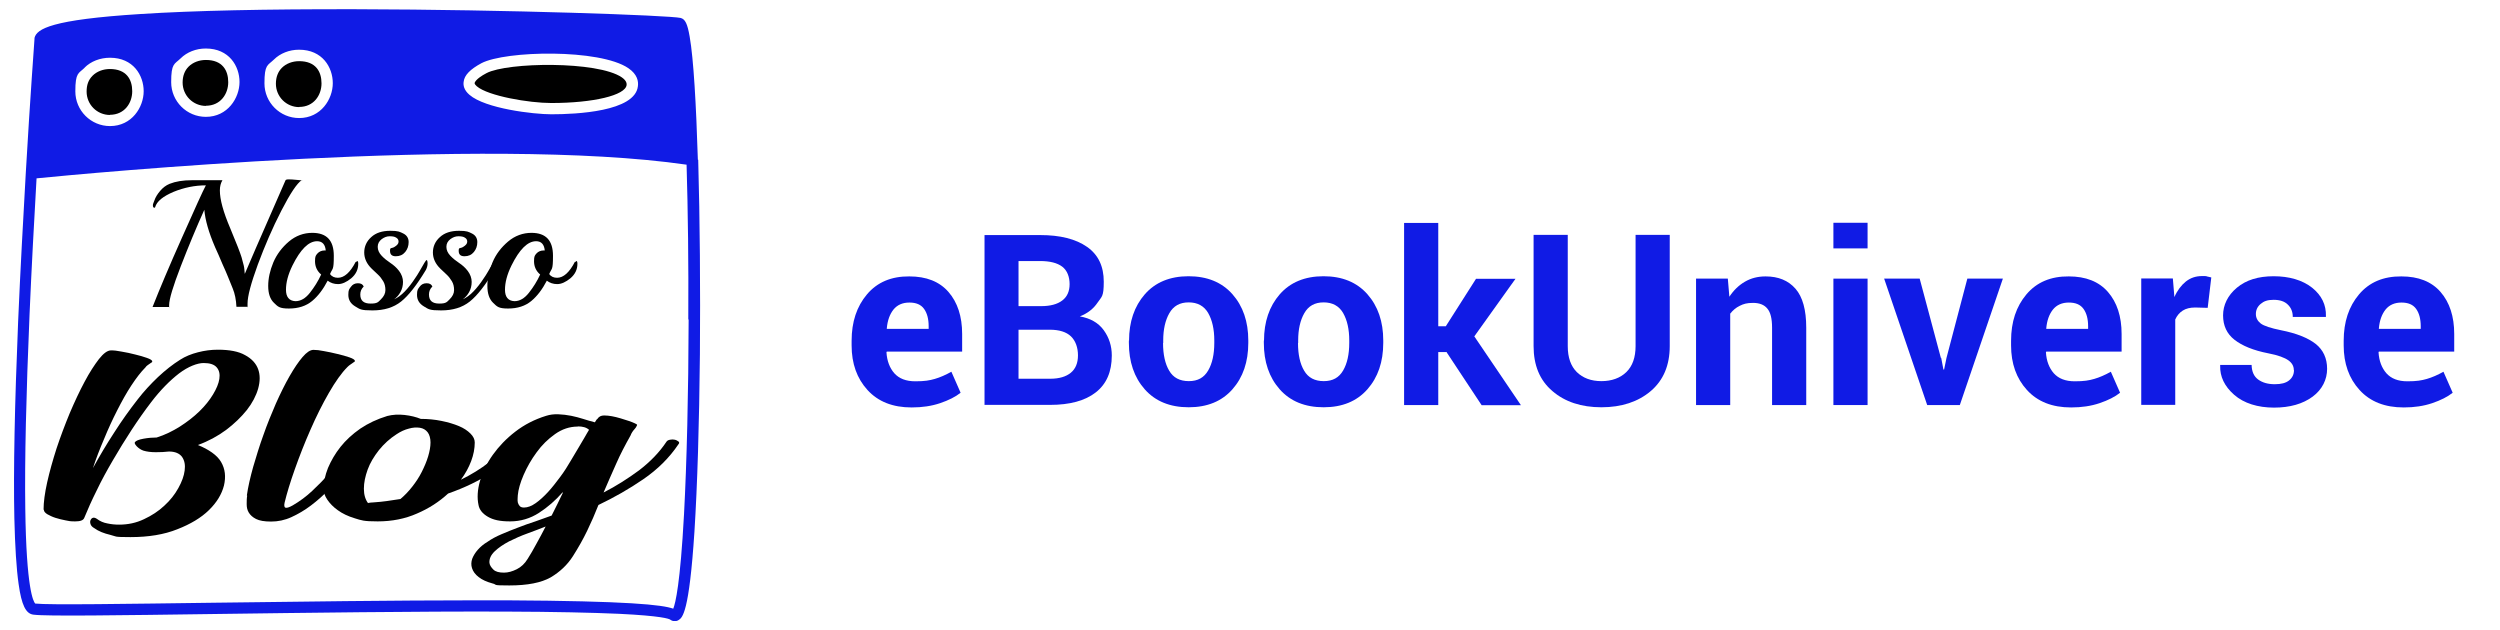 <svg xmlns="http://www.w3.org/2000/svg" xmlns:xlink="http://www.w3.org/1999/xlink" id="Camada_1" data-name="Camada 1" viewBox="0 0 1463.4 368.9"><defs><style>      .cls-1 {        fill: #000;      }      .cls-1, .cls-2, .cls-3 {        stroke-width: 0px;      }      .cls-2 {        fill: none;      }      .cls-4 {        clip-path: url(#clippath);      }      .cls-3 {        fill: #101be5;      }    </style><clipPath id="clippath"><rect class="cls-2" x="8.2" y="5.4" width="401.8" height="358.1"></rect></clipPath></defs><g><path class="cls-3" d="M533.6,238.5c-11,0-19.6-3.4-25.8-10.2-6.2-6.8-9.3-15.5-9.3-26.1v-2.7c0-11.1,3-20.1,9-27.2,6-7.1,14.3-10.6,24.8-10.5,9.9,0,17.6,3,22.9,9.1,5.3,6.1,8,14.3,8,24.6v10.3h-44.1l-.2.4c.3,5.1,1.9,9.2,4.6,12.3,2.8,3.1,6.8,4.7,12.3,4.7s8.3-.5,11.4-1.4c3.1-.9,6.3-2.3,9.7-4.2l5.4,12.3c-3,2.4-7,4.4-12,6.1s-10.6,2.5-16.5,2.5ZM532.3,177.1c-4,0-7.1,1.4-9.3,4.1-2.2,2.8-3.5,6.4-3.9,11v.3h24.5v-1.5c0-4.3-.9-7.7-2.7-10.2-1.8-2.5-4.6-3.7-8.6-3.7Z"></path><path class="cls-3" d="M576.3,237.1v-99.5h32.6c11.7,0,20.8,2.3,27.4,6.9s9.8,11.4,9.8,20.4-1.2,8.6-3.6,12.2c-2.4,3.6-5.8,6.3-10.4,8.1,6.2,1.1,10.9,3.8,14,8.1s4.7,9.2,4.7,14.8c0,9.5-3.1,16.7-9.4,21.6-6.3,4.9-15.2,7.3-26.7,7.3h-38.5ZM596.2,179.2h13.3c5.3,0,9.4-1.1,12.3-3.3s4.3-5.4,4.3-9.6-1.4-8-4.3-10.2c-2.9-2.2-7.2-3.3-13-3.3h-12.6v26.3ZM596.2,193v28.7h18.5c5.3,0,9.3-1.2,12.1-3.5,2.8-2.3,4.2-5.7,4.2-10.2s-1.4-8.5-4.1-11.1-6.9-3.9-12.4-3.9h-18.3Z"></path><path class="cls-3" d="M660.9,199.4c0-11,3.1-20.1,9.2-27.1s14.7-10.6,25.6-10.6,19.5,3.5,25.7,10.5c6.2,7,9.3,16.1,9.3,27.1v1.4c0,11.1-3.1,20.2-9.3,27.2-6.2,7-14.7,10.5-25.6,10.5s-19.5-3.5-25.7-10.5c-6.2-7-9.3-16.1-9.3-27.2v-1.4ZM680.8,200.8c0,6.7,1.2,12.2,3.6,16.2,2.4,4.1,6.2,6.1,11.5,6.1s8.9-2.1,11.3-6.2,3.6-9.5,3.6-16.2v-1.4c0-6.6-1.2-11.9-3.6-16.1-2.4-4.1-6.2-6.2-11.4-6.2s-8.9,2.1-11.3,6.3-3.6,9.5-3.6,16v1.4Z"></path><path class="cls-3" d="M739.9,199.4c0-11,3.1-20.1,9.2-27.1s14.7-10.6,25.6-10.6,19.5,3.5,25.7,10.5c6.2,7,9.3,16.1,9.3,27.1v1.4c0,11.1-3.1,20.2-9.3,27.2-6.2,7-14.7,10.5-25.6,10.5s-19.5-3.5-25.7-10.5c-6.2-7-9.3-16.1-9.3-27.2v-1.4ZM759.8,200.8c0,6.7,1.2,12.2,3.6,16.2,2.4,4.1,6.2,6.1,11.5,6.1s8.9-2.1,11.3-6.2,3.6-9.5,3.6-16.2v-1.4c0-6.6-1.2-11.9-3.6-16.1-2.4-4.1-6.2-6.2-11.4-6.2s-8.9,2.1-11.3,6.3-3.6,9.5-3.6,16v1.4Z"></path><path class="cls-3" d="M847,206.1h-5.1v31h-20v-106.6h20v60.5h4.4l17.7-27.8h23.1l-24.1,33.7,27.3,40.3h-23l-20.5-31Z"></path><path class="cls-3" d="M977.4,137.5v65.1c0,11.2-3.7,20-11.1,26.3-7.4,6.3-17.1,9.5-28.9,9.5s-21.4-3.2-28.7-9.5c-7.4-6.3-11-15.1-11-26.3v-65.1h20v65.1c0,6.7,1.8,11.7,5.3,15.2,3.6,3.5,8.4,5.3,14.4,5.3s11-1.8,14.6-5.3c3.6-3.5,5.4-8.6,5.4-15.2v-65.1h20Z"></path><path class="cls-3" d="M1011.4,163.1l.9,10.6c2.5-3.8,5.5-6.7,9.1-8.8,3.6-2.1,7.6-3.1,12.1-3.1,7.5,0,13.3,2.4,17.5,7.2,4.2,4.8,6.3,12.4,6.3,22.8v45.3h-20v-45.3c0-5.3-.9-9-2.8-11.2-1.8-2.2-4.6-3.3-8.3-3.3s-5.6.6-7.8,1.7c-2.3,1.1-4.1,2.7-5.6,4.6v53.5h-20v-74h18.6Z"></path><path class="cls-3" d="M1093.2,145.4h-20v-15h20v15ZM1093.2,237.1h-20v-74h20v74Z"></path><path class="cls-3" d="M1136.3,209.5l1.3,6.8h.4l1.4-6.8,12.2-46.4h20.8l-25.2,74h-19.1l-25.2-74h20.8l12.4,46.4Z"></path><path class="cls-3" d="M1212.3,238.5c-11,0-19.6-3.4-25.8-10.2-6.2-6.8-9.3-15.5-9.3-26.1v-2.7c0-11.1,3-20.1,9-27.2,6-7.1,14.3-10.6,24.8-10.5,9.9,0,17.6,3,22.9,9.1,5.3,6.1,8,14.3,8,24.6v10.3h-44.1l-.2.4c.3,5.1,1.9,9.2,4.6,12.3,2.8,3.1,6.8,4.7,12.3,4.7s8.3-.5,11.4-1.4c3.1-.9,6.3-2.3,9.7-4.2l5.4,12.3c-3,2.4-7,4.4-12,6.1s-10.6,2.5-16.5,2.5ZM1211,177.1c-4,0-7.1,1.4-9.3,4.1-2.2,2.8-3.5,6.4-3.9,11v.3h24.5v-1.5c0-4.3-.9-7.7-2.7-10.2-1.8-2.5-4.6-3.7-8.6-3.7Z"></path><path class="cls-3" d="M1292.3,180.2l-7.3-.2c-3,0-5.4.6-7.3,1.8s-3.4,3-4.4,5.2v50h-19.9v-74h18.5l.9,10.9c1.7-3.9,4-6.9,6.7-9.1,2.8-2.2,5.9-3.2,9.5-3.2s1.9,0,2.8.2c.8.2,1.7.4,2.6.6l-2.1,17.7Z"></path><path class="cls-3" d="M1342.7,216.5c0-2.2-1.1-4.1-3.2-5.6s-6-3-11.8-4.1c-8.7-1.7-15.2-4.4-19.7-7.9-4.5-3.5-6.7-8.3-6.7-14.3s2.7-11.7,8.1-16.2c5.4-4.5,12.5-6.7,21.5-6.7s16.8,2.2,22.5,6.7c5.6,4.5,8.3,10,8.1,16.7v.4h-19.4c0-3-1-5.4-2.9-7.2-1.9-1.9-4.7-2.8-8.3-2.8s-5.7.8-7.6,2.4c-1.9,1.6-2.8,3.6-2.8,5.9s1,4.1,2.9,5.6c1.9,1.4,5.9,2.7,11.8,3.9,9.1,1.8,15.8,4.5,20.3,8,4.4,3.5,6.7,8.4,6.7,14.6s-2.8,12.1-8.5,16.3c-5.7,4.2-13.2,6.4-22.6,6.4s-17.6-2.5-23.3-7.5c-5.7-5-8.4-10.7-8.2-17.1v-.4h18.4c.1,4,1.4,6.8,3.9,8.6s5.7,2.7,9.6,2.7,6.5-.7,8.4-2.2c1.9-1.5,2.9-3.5,2.9-6Z"></path><path class="cls-3" d="M1407,238.5c-11,0-19.6-3.4-25.8-10.2-6.2-6.8-9.3-15.5-9.3-26.1v-2.7c0-11.1,3-20.1,9-27.2,6-7.1,14.3-10.6,24.8-10.5,9.9,0,17.6,3,22.9,9.1,5.3,6.1,8,14.3,8,24.6v10.3h-44.1l-.2.4c.3,5.1,1.9,9.2,4.6,12.3,2.8,3.1,6.8,4.7,12.3,4.7s8.3-.5,11.4-1.4c3.1-.9,6.3-2.3,9.7-4.2l5.4,12.3c-3,2.4-7,4.4-12,6.1s-10.6,2.5-16.5,2.5ZM1405.7,177.1c-4,0-7.1,1.4-9.3,4.1-2.2,2.8-3.5,6.4-3.9,11v.3h24.5v-1.5c0-4.3-.9-7.7-2.7-10.2-1.8-2.5-4.6-3.7-8.6-3.7Z"></path></g><g><path class="cls-1" d="M120.5,61.9c8.6,0,13.1-6.9,13.1-13.8s-3.4-13-13.1-13h0c-3.9,0-7.6,1.4-10.1,3.9-2.3,2.3-3.5,5.5-3.5,9.3,0,7.6,6.1,13.7,13.7,13.7"></path><path class="cls-1" d="M175.1,62.6c8.6,0,13.1-6.9,13.1-13.8s-3.4-13-13.1-13h0c-3.9,0-7.6,1.4-10.1,3.9-2.3,2.3-3.5,5.5-3.5,9.3,0,7.6,6.1,13.7,13.7,13.7"></path><path class="cls-1" d="M279.1,50.5c6.6,5.7,30.6,9.8,43.6,9.8h0c24.5,0,43.5-4.5,44.1-10.6,0-.6.2-2.3-2.8-4.4-14.1-9.7-67.1-8.9-79.2-2.5-6.5,3.4-6.9,5.6-7,5.8,0,.6.7,1.4,1.2,1.8"></path><g class="cls-4"><path class="cls-3" d="M403.1,187c-.1,43.3-1.1,83.8-2.7,114-2.2,40.6-5,52.1-6.3,55.3-6.4-2.3-26.3-4.5-97.6-4.9h-16.7c-49,0-106.3.8-153.4,1.4-52.5.7-97.9,1.4-105.8.5-1.1-1.2-5.2-8.7-5.8-55.7-.4-28.2.5-66.4,2.5-113.6,1.2-27.7,2.7-55.3,4.1-79.6,28.2-2.8,262-25.1,380.5-8,.8,27,1.2,58.3,1,90.6h0ZM49.5,39.6c3.7-3.7,9.1-5.8,14.9-5.8,13.6,0,19.7,10.3,19.7,19.6s-6.9,20.4-19.7,20.4h0c-11.2,0-20.3-9.1-20.3-20.3s1.9-10.4,5.5-13.9ZM105.7,34.2c3.7-3.7,9.1-5.8,14.7-5.8h.1c13.6,0,19.7,10.3,19.7,19.6s-6.9,20.4-19.7,20.4h0c-11.2,0-20.3-9.1-20.3-20.3s1.9-10.4,5.5-13.9h0ZM160.3,34.9c3.7-3.7,9.1-5.8,14.7-5.8h.1c13.6,0,19.7,10.3,19.7,19.6s-6.9,20.4-19.7,20.4h0c-11.2,0-20.3-9.1-20.3-20.3s1.9-10.4,5.5-13.9h0ZM271.4,47.9c.4-3.9,3.9-7.4,10.4-10.9,14.1-7.4,69.3-8.5,86,2.9,5.3,3.6,6,7.7,5.6,10.6-1.7,14.8-36,16.4-50.7,16.4h0c-10.3,0-38.6-3.3-47.9-11.4-3.3-2.8-3.7-5.7-3.4-7.6h0ZM408.5,93.5h0c-1-32.3-2.5-59-4.8-72.1-1.3-7.5-2.6-10.2-5.3-10.9-6.4-1.5-100.6-4.9-190.3-5.1-52.4-.1-94.7.8-125.8,2.8-52.4,3.3-60.8,8.7-62.1,14,0,.2,0,.4,0,.5,0,.5-2.5,33.5-5.1,78.4h0c-1.5,26.5-3.2,57-4.5,87.4-2,48.3-2.8,86.9-2.2,114.8.4,16.6,1.2,29.6,2.5,38.6,1.7,12.2,4.2,17.4,8.7,17.9,7.4,1,49.2.4,107.1-.4,52.3-.7,117.4-1.6,169.5-1.4,28.5.1,50.2.6,66.2,1.3,24.7,1.2,29.2,2.9,29.9,3.4.8.6,1.7.9,2.6.9s1.7-.2,2.4-.7c2.1-1.4,6.1-3.9,9.2-51.8,1.7-26.8,2.8-62.7,3.2-103.9.3-37.3,0-78.7-1-113.7"></path></g><path class="cls-1" d="M64.3,67.2c8.6,0,13.1-6.9,13.1-13.8s-3.4-13-13.1-13h0c-3.9,0-7.6,1.4-10.1,3.9s-3.5,5.5-3.5,9.3c0,7.6,6.1,13.7,13.7,13.7"></path><g><path class="cls-1" d="M176.7,105.4c-2.8,1.8-6.8,7.8-12,17.9-5.2,10.1-9.7,20.6-13.8,31.6-4,11-6,18.5-6,22.8s0,1.5.2,1.9h-6.7c-.2-4.1-.9-7.7-2.2-10.8-1.2-3.1-2.2-5.4-2.8-6.9s-1.7-4.1-3.3-7.6c-1.5-3.6-2.9-6.8-4.2-9.6-3.7-8.6-5.8-15.9-6.3-21.9-4.7,10.4-9.3,21.5-13.8,33.1-4.5,11.7-6.8,19.2-6.8,22.8s0,.8.1,1h-9.8c4.1-10.4,9.8-24,17.4-41,7.5-16.9,12.1-27,13.8-30.2-6.4,0-12.8,1.3-18.9,3.8-6.1,2.6-9.8,5.5-10.8,9,0,.2-.2.3-.4.3-.6,0-.9-.4-.9-1.4s.3-1.1.9-2.9,1.7-3.6,3.3-5.5,3.4-3.3,5.6-4.2c3.5-1.4,7.8-2.1,12.9-2.1h18c-1,1.7-1.5,3.6-1.5,6,0,5.3,2,12.6,6.1,22.2,3.7,8.8,5.9,14.6,6.6,16.9.7,2.5,1.1,4.1,1.3,4.9.2.8.3,1.7.4,2.8s.1,1.7.2,2c.9-2.3,8.8-20.5,23.8-54.7.1-.4.8-.6,2-.6s2.7.1,4.6.3,3,.3,3.3.3h0Z"></path><path class="cls-1" d="M208.5,153.4c.2-.4.4-.6.6-.6.4,0,.6.6.6,1.6,0,3.4-1.4,6.2-4.1,8.5-2.7,2.2-5.3,3.4-7.7,3.4s-4.4-.7-6.1-2c-2.6,5-5.6,9-9.1,11.9-3.5,2.9-8,4.4-13.6,4.4s-6.4-1.1-8.7-3.3-3.4-5.5-3.4-9.9,1-9,3-13.8c2-4.7,5.1-8.8,9.1-12.2s8.7-5.1,13.7-5.1c8.5,0,12.6,4.5,12.6,13.4s-.7,7-2.2,10.7c1,1.5,2.6,2.2,4.6,2.2,3.7,0,7.2-3.1,10.4-9.3h0ZM190.7,146.8c-.3-3.7-2-5.6-5.1-5.6-4.9,0-9.7,4.7-14.4,14.2-2.6,5.3-3.8,10-3.8,14.2s1.8,6.5,5.5,6.7c3.1,0,5.9-1.6,8.5-4.9,2.6-3.3,4.8-6.8,6.6-10.7-2.4-2-3.6-4.7-3.6-7.8s.5-3.4,1.5-4.6c1-1.1,2.5-1.7,4.2-1.7h.6Z"></path><path class="cls-1" d="M249.3,158c-5.3,8.8-10.1,15-14.5,18.5s-9.9,5.2-16.8,5.2-7.3-.7-10-2.3-4.1-3.8-4.1-6.8.5-3.3,1.5-4.7c1-1.4,2.3-2.1,4.1-2.1s2.8.6,3.4,1.9c-1.4,1.4-2,2.9-2,4.7,0,3.6,2,5.3,6,5.3s4.4-.8,6.1-2.5c1.7-1.7,2.6-3.4,2.6-5.4s-.4-3.7-1.3-5.2-1.9-2.8-3.1-3.9c-1.2-1.1-2.4-2.3-3.6-3.4-2.9-2.8-4.4-6-4.4-9.5s1.4-6.6,4.1-9c2.7-2.5,6.4-3.7,11.2-3.7s5.5.6,7.6,1.6c2,1,3.1,2.7,3.1,5s-.7,4.2-2,5.8c-1.4,1.7-3.2,2.5-5.5,2.5s-3.4-1-3.4-3.2.8-1.2,2.5-2.2,2.5-2,2.5-3.1-.4-1.8-1.4-2.4c-.9-.6-2.1-.8-3.8-.8s-3.2.6-4.7,1.7c-1.5,1.2-2.3,2.6-2.3,4.5s.8,3.6,2.3,5.2,3.3,3,5.1,4.2c1.8,1.2,3.6,2.7,5.1,4.7s2.3,4.2,2.3,6.4-.5,4.2-1.5,6c-1,1.8-2.3,3.2-3.7,4.2,4-1.7,8.2-6,12.6-12.8.4-.6,1.2-1.7,2.2-3.5,2.5-4.5,3.9-6.7,4.2-6.7s.6.7.6,2-.4,2.6-1,3.8v-.2Z"></path><path class="cls-1" d="M289.5,158c-5.3,8.8-10.1,15-14.5,18.5s-9.9,5.2-16.8,5.2-7.3-.7-10-2.3-4.1-3.8-4.1-6.8.5-3.3,1.5-4.7c1-1.4,2.3-2.1,4.1-2.1s2.8.6,3.4,1.9c-1.4,1.4-2,2.9-2,4.7,0,3.6,2,5.3,6,5.3s4.4-.8,6.1-2.5c1.7-1.7,2.6-3.4,2.6-5.4s-.4-3.7-1.3-5.2-1.9-2.8-3.1-3.9c-1.2-1.1-2.4-2.3-3.6-3.4-2.9-2.8-4.4-6-4.4-9.5s1.4-6.6,4.1-9c2.7-2.5,6.4-3.7,11.2-3.7s5.5.6,7.6,1.6c2,1,3.1,2.7,3.1,5s-.7,4.2-2,5.8c-1.4,1.7-3.2,2.5-5.5,2.5s-3.4-1-3.4-3.2.8-1.2,2.5-2.2,2.5-2,2.5-3.1-.4-1.8-1.4-2.4c-.9-.6-2.1-.8-3.8-.8s-3.2.6-4.7,1.7c-1.5,1.2-2.3,2.6-2.3,4.5s.8,3.6,2.3,5.2,3.3,3,5.1,4.2c1.8,1.2,3.6,2.7,5.1,4.7s2.3,4.2,2.3,6.4-.5,4.2-1.5,6-2.3,3.2-3.7,4.2c4-1.7,8.2-6,12.6-12.8.4-.6,1.2-1.7,2.2-3.5,2.5-4.5,3.9-6.7,4.2-6.7s.6.7.6,2-.4,2.6-1,3.8v-.2Z"></path><path class="cls-1" d="M336.8,153.4c.2-.4.4-.6.6-.6.4,0,.6.6.6,1.6,0,3.4-1.4,6.2-4.1,8.5-2.7,2.2-5.3,3.4-7.7,3.4s-4.4-.7-6.1-2c-2.6,5-5.6,9-9.1,11.9-3.5,2.9-8,4.4-13.6,4.4s-6.4-1.1-8.7-3.3-3.4-5.5-3.4-9.9,1-9,3-13.8,5.1-8.8,9.1-12.2,8.7-5.1,13.7-5.1c8.5,0,12.6,4.5,12.6,13.4s-.7,7-2.2,10.7c1,1.5,2.6,2.2,4.6,2.2,3.7,0,7.2-3.1,10.4-9.3h0ZM318.9,146.8c-.3-3.7-2-5.6-5.1-5.6-4.9,0-9.7,4.7-14.4,14.2-2.6,5.3-3.8,10-3.8,14.2s1.8,6.5,5.5,6.7c3.1,0,5.9-1.6,8.5-4.9,2.6-3.3,4.8-6.8,6.6-10.7-2.4-2-3.6-4.7-3.6-7.8s.5-3.4,1.5-4.6c1-1.1,2.5-1.7,4.2-1.7h.6Z"></path></g><g><path class="cls-1" d="M25.5,298.4c0-4.4.7-9.7,2.1-16,1.4-6.3,3.3-13,5.5-19.9,2.3-6.9,4.9-13.8,7.7-20.6,2.9-6.8,5.8-13,8.7-18.4,2.9-5.5,5.8-9.9,8.4-13.3,2.7-3.4,5-5.1,7.1-5.1s3.3.2,6.1.7c2.8.5,5.5,1,8,1.7,2.6.6,4.9,1.3,6.9,2,2,.7,3.1,1.4,3.1,2s-.2.6-.6.8c-.7.5-1.4,1-2,1.4s-1,.8-1.4,1.4c-2.6,2.6-5.3,6.1-8.2,10.5-2.9,4.4-5.6,9.3-8.3,14.6-2.7,5.3-5.3,10.9-7.7,16.8-2.5,5.8-4.7,11.5-6.5,17,3.9-7.1,8-14,12.5-20.9,4.4-6.9,9-13.3,13.6-19.2,3.7-4.8,7.7-9.1,12-13.2,4.4-4.1,8.6-7.4,12.9-10.1,3.1-2,6.6-3.4,10.5-4.4s7.7-1.5,11.6-1.5c6.8,0,12.2,1,16,3.2,3.9,2.1,6.4,4.9,7.6,8.2s1.2,7.1,0,11.4c-1.2,4.2-3.4,8.4-6.6,12.5-3.3,4.1-7.3,8-12.2,11.7-4.9,3.6-10.4,6.6-16.5,8.8,3.1,1.2,5.9,2.7,8.3,4.4,2.4,1.7,4.2,3.6,5.3,5.5,2.4,4.1,2.9,8.6,1.7,13.8-1.3,5.1-4.2,9.9-8.8,14.4-4.6,4.5-10.8,8.2-18.5,11.2-7.7,3.1-16.9,4.6-27.4,4.6s-8-.4-11.8-1.3c-3.8-.9-6.9-2.1-9.5-4-1.1-.6-1.8-1.4-2.1-2.3-.3-.9-.3-1.7,0-2.3.3-.7.7-1.2,1.4-1.4.6-.2,1.4,0,2.3.6,1.8,1.4,3.9,2.3,6.2,2.7,2.3.5,4.5.7,6.8.7,5.2,0,10-1,14.6-3.2,4.5-2.1,8.5-4.7,11.9-7.9,3.4-3.1,6.1-6.5,8.2-10.3s3.3-7.1,3.7-10.3c.4-3.1,0-5.7-1.5-7.9-1.5-2.1-4.1-3.2-7.7-3.2-2.4.3-5,.4-7.7.4-2.8,0-5.2-.3-7.2-.9-1.5-.5-2.8-1.4-3.9-2.5-1.1-1.2-1.5-2-1.1-2.5.6-.8,2.2-1.5,5-2,2.8-.5,5.3-.7,7.7-.7,4.8-1.5,9.3-3.7,13.6-6.4,4.2-2.7,8-5.6,11.4-8.9s6-6.6,8-9.9,3.3-6.4,3.7-9.1c.4-2.7,0-4.9-1.5-6.7-1.5-1.8-4.1-2.6-7.7-2.6s-9,2-14.4,6.1c-5.3,4.1-10.8,9.6-16.3,16.8-3.9,5.1-7.7,10.5-11.5,16.3s-7.4,11.7-10.9,17.7c-3.5,6-6.7,11.8-9.5,17.7-2.9,5.8-5.3,11.2-7.3,16.1-.6,1.4-2.3,2-5.3,2s-3.6-.2-5.6-.6c-2.1-.4-4.1-.9-6-1.5s-3.4-1.4-4.7-2.1c-1.3-.8-2-1.7-2-2.5v-.2Z"></path><path class="cls-1" d="M144.5,290c.7-5,2-10.6,3.7-16.7,1.8-6.1,3.7-12.4,6-18.7,2.2-6.3,4.7-12.4,7.3-18.4,2.7-6,5.3-11.3,8-16s5.2-8.4,7.6-11.2c2.4-2.8,4.5-4.2,6.4-4.2s3.3.2,6,.7c2.7.5,5.3,1,8,1.7,2.7.6,5,1.3,7.1,2,2,.7,3.1,1.4,3.1,2s-.2.6-.6.8c-.7.5-1.4,1-2,1.4-.6.4-1.1.8-1.7,1.4-3.5,3.5-7.1,8.6-10.9,15.2-3.8,6.6-7.4,13.8-10.8,21.6-3.4,7.7-6.4,15.4-9.1,23-2.7,7.6-4.7,14.2-6,19.6-.4,1.8-.2,2.8.6,3,.7.2,2.1-.2,4.2-1.4,4.1-2.4,7.9-5.2,11.4-8.5s6.8-6.6,9.7-10c2.9-3.4,5.6-6.8,8-10.1s4.4-6.3,6.1-8.8c.6-.6,1.3-1,2.2-1.2s1.8-.2,2.8,0,1.7.6,2.2,1.1c.6.5.6,1.1,0,1.7-1.3,1.8-2.9,4.1-5,7-2,2.9-4.4,6-7.2,9.4s-5.8,6.8-9.1,10.2c-3.3,3.4-6.8,6.5-10.5,9.3-3.7,2.8-7.5,5-11.4,6.8s-7.9,2.6-11.9,2.6-6.8-.5-8.8-1.5c-2-1-3.4-2.3-4.3-3.8-.9-1.5-1.2-3.1-1.2-4.9s0-3.4.3-5h-.1Z"></path><path class="cls-1" d="M226.7,243.5c3.1-.8,6.5-1,10.1-.6,3.6.4,6.8,1.2,9.5,2.3,4.2,0,8.3.4,12.2,1.2s7.2,1.8,10.1,3c2.9,1.2,5.1,2.7,6.8,4.4s2.5,3.4,2.5,5.2c0,3.5-.7,7.2-2.1,10.9-1.4,3.7-3.4,7.4-6,10.9,6.1-3,11.6-6.4,16.5-10.2,4.9-3.8,8.9-7.9,12-12.2.6-.6,1.3-1,2.2-1.2s1.8-.1,2.8,0c.9.2,1.6.6,2.1,1.1.4.5.5,1.1.1,1.7-9,12.3-23.5,22-43.2,28.9-5.2,4.8-11.2,8.7-18.2,11.7-7,3.1-14.7,4.6-23,4.6s-9.5-.6-13.4-1.8c-4-1.2-7.3-2.8-9.9-4.7-2.7-1.9-4.7-4-6.2-6.2s-2.2-4.4-2.2-6.4c0-3.8.9-7.9,2.6-12.2,1.8-4.2,4.2-8.4,7.3-12.3s7-7.5,11.6-10.7c4.6-3.1,9.9-5.6,15.8-7.4h.1ZM215.6,294.4c1.1-.2,2-.3,2.8-.3,3.1-.2,5.8-.5,8-.8s4.9-.7,8-1.2c2.4-2,4.7-4.4,6.9-7.2,2.2-2.8,4.1-5.7,5.6-8.7,1.5-3,2.8-6,3.7-9,.9-3,1.4-5.8,1.4-8.2s-.6-4.6-1.7-6c-1.1-1.4-2.6-2.3-4.5-2.6-2-.3-4.1-.2-6.5.5-2.4.6-4.8,1.7-7.2,3.3-3.9,2.5-7.3,5.6-10.3,9.3-2.9,3.7-5.2,7.5-6.6,11.4s-2.2,7.6-2.2,11.2.9,6.4,2.5,8.5h-.1Z"></path><path class="cls-1" d="M329.3,288.2c-4.1,4.7-8.7,8.7-13.8,12s-10.8,5-16.9,5-9.9-.9-13-2.7c-3.1-1.8-5-4.1-5.5-6.9-.9-4.2-.6-9,.9-14.2,1.5-5.2,4-10.3,7.5-15.2s7.9-9.5,13.1-13.5c5.3-4.1,11.3-7.2,18.1-9.3,2.2-.7,4.5-1,7.1-.9s5,.4,7.6.9c2.4.5,4.7,1.1,6.9,1.8s4.5,1.4,6.9,2c.2-.2.4-.5.6-.9.2-.4.4-.8.9-1.1.9-1.4,2.2-2,3.9-2,2.8,0,6,.6,9.7,1.7,3.7,1.1,6.4,2,8.3,2.9s1.3.9,1.1,1.5-.6,1.1-1.1,1.7c-1.1,1.2-2,2.5-2.5,3.9-3.1,5.5-6,11-8.4,16.5-2.5,5.5-4.7,10.7-6.8,15.5l-.6,1.4c7.4-3.8,14.3-8.2,20.8-13,6.4-4.9,11.8-10.4,16-16.7.4-.6,1-1,2.1-1.2,1-.2,2-.2,2.8,0,.9.2,1.5.6,2.1,1,.6.5.6,1,0,1.7-5.3,7.9-12.2,14.7-20.5,20.4-8.3,5.7-17.1,10.7-26.3,15.1-2,5.1-4.2,10.1-6.6,15.1-2.4,5-5.2,9.9-8.3,14.8-3.3,5.2-7.7,9.3-13.1,12.5-5.5,3.1-13.5,4.7-24.2,4.7s-6.6-.4-9.9-1.2c-3.3-.9-6-2.1-8-3.7-2-1.5-3.3-3.3-3.9-5.2-.6-1.8-.5-3.7.1-5.5.7-1.8,1.8-3.6,3.3-5.3s3.4-3.3,5.6-4.6c2.4-1.7,5.2-3.2,8.3-4.5,3.1-1.4,6.4-2.6,9.7-3.9s6.7-2.5,10.1-3.6c3.4-1.2,6.6-2.3,9.5-3.4,1.1-2.1,2.2-4.4,3.3-6.6,1.1-2.2,2.2-4.5,3.3-6.8h0ZM295,335.2c2.4,0,4.9-.7,7.5-2,2.6-1.3,4.7-3.3,6.4-6.1,1.7-2.7,3.4-5.6,5.1-8.8,1.8-3.2,3.6-6.6,5.4-10.1-3.1,1.2-6.6,2.6-10.5,4-3.9,1.4-7.5,3-10.9,4.7-3.4,1.8-6.2,3.7-8.4,5.8s-3.3,4.4-3.1,6.8c.2,1.4,1,2.6,2.3,3.9s3.4,1.8,6.2,1.8h0ZM338.2,249.7c-4.8,0-9.2,1.5-13.3,4.4-4.1,2.9-7.7,6.4-10.8,10.7-3.1,4.2-5.6,8.6-7.6,13.2-2,4.6-3.1,8.6-3.4,11.9,0,.4,0,1-.1,1.8-.1.9,0,1.7.1,2.4.2.8.6,1.5,1.1,2.1s1.4.9,2.5.9c2.2,0,4.5-.9,6.9-2.6,2.4-1.7,4.8-3.9,7.2-6.5,2.4-2.6,4.7-5.6,7.1-8.8s4.4-6.4,6.2-9.5,3.5-5.8,5-8.4c1.5-2.5,2.6-4.4,3.3-5.6.4-.7.8-1.4,1.2-2.1s.9-1.4,1.2-2c-1.5-1.4-3.7-2-6.6-2h0Z"></path></g></g></svg>